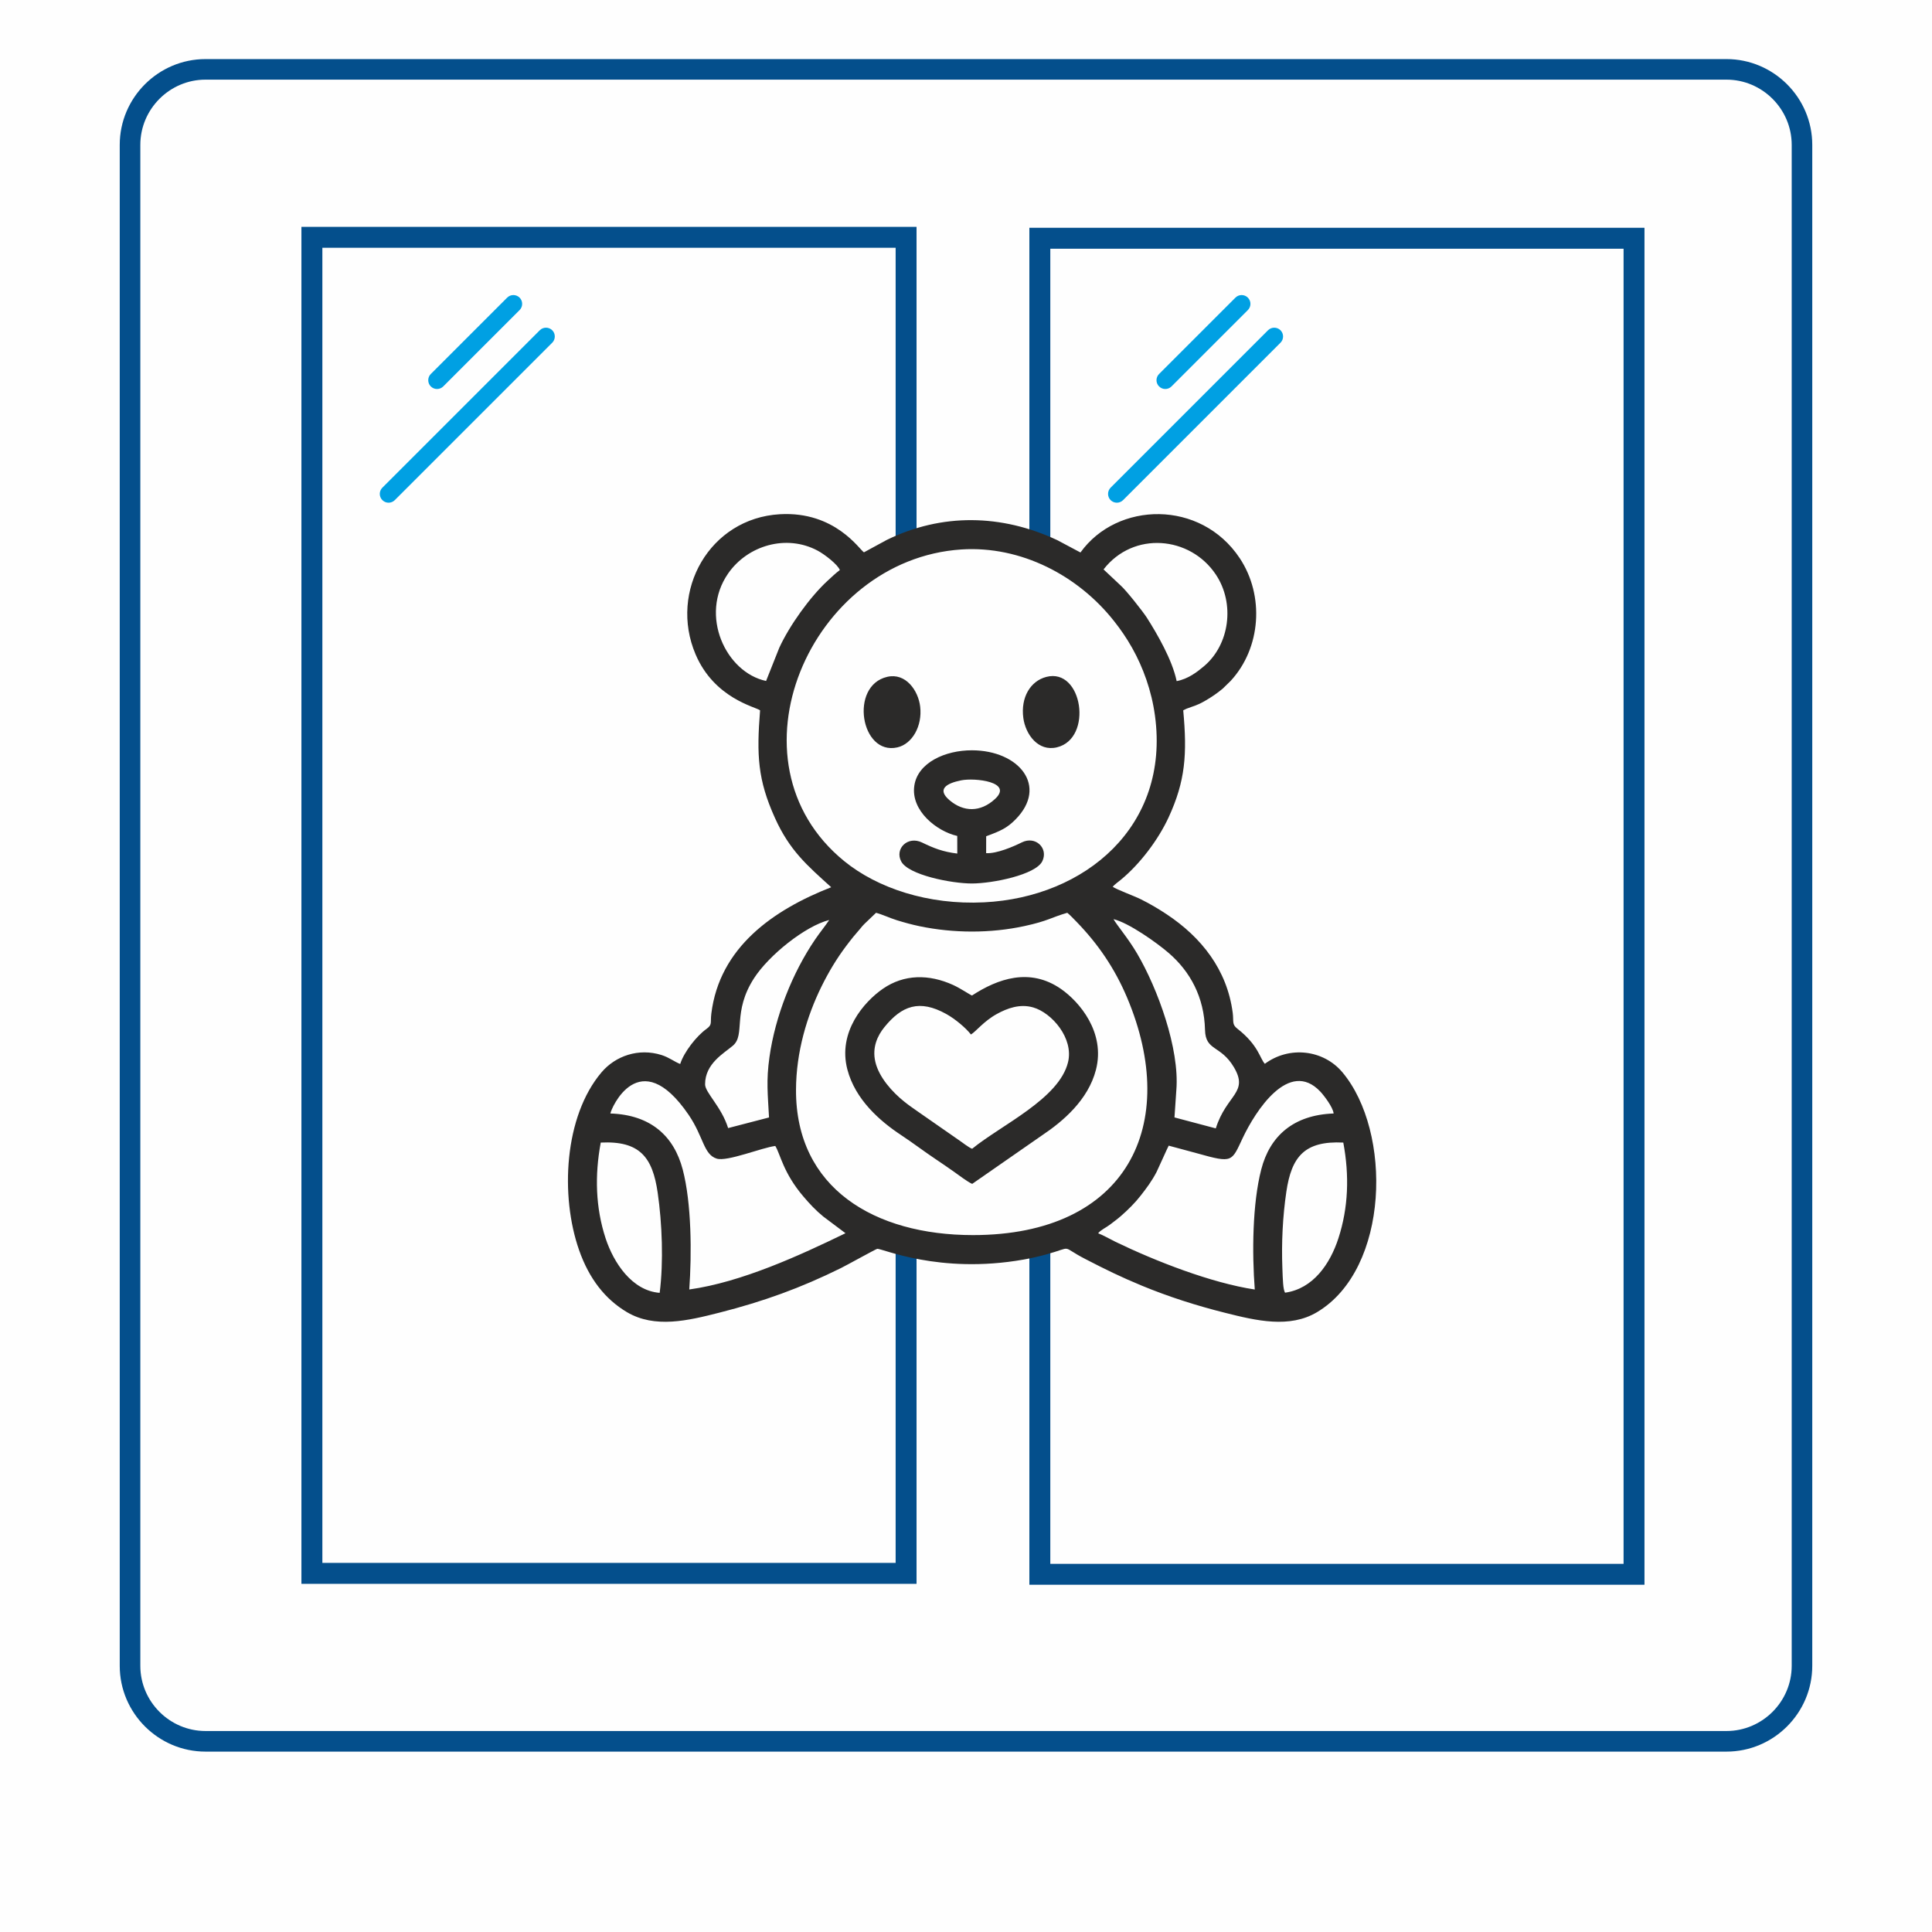 <?xml version="1.0" encoding="UTF-8"?>
<!DOCTYPE svg PUBLIC "-//W3C//DTD SVG 1.1//EN" "http://www.w3.org/Graphics/SVG/1.1/DTD/svg11.dtd">
<!-- Creator: CorelDRAW X7 -->
<svg xmlns="http://www.w3.org/2000/svg" xml:space="preserve" width="166.793mm" height="166.793mm" version="1.1" style="shape-rendering:geometricPrecision; text-rendering:geometricPrecision; image-rendering:optimizeQuality; fill-rule:evenodd; clip-rule:evenodd"
viewBox="0 0 50552 50552"
 xmlns:xlink="http://www.w3.org/1999/xlink">
 <defs>
  <style type="text/css">
   <![CDATA[
    .fil0 {fill:#FEFEFE}
    .fil3 {fill:#2B2A29}
    .fil2 {fill:#00A0E3}
    .fil1 {fill:#044F8C}
   ]]>
  </style>
 </defs>
 <g id="Слой_x0020_1">
  <rect class="fil0" width="50552" height="50552"/>
  <path class="fil1" d="M5377 1546l39798 0c1234,0 2244,1010 2244,2244l0 39798c0,1234 -1010,2244 -2244,2244l-39798 0c-1234,0 -2244,-1010 -2244,-2244l0 -39798c0,-1234 1010,-2244 2244,-2244zm0 538c-937,0 -1705,769 -1705,1706l0 39798c0,937 768,1705 1705,1705l39798 0c937,0 1706,-768 1706,-1705l0 -39798c0,-937 -769,-1706 -1706,-1706l-39798 0z"/>
  <path class="fil1" d="M7887 5936l16095 0 0 8230 -547 0 0 -7683 -15000 0 0 34411 15000 0 0 -8383 547 0 0 8931 -16095 0 0 -35506zm19047 24l16095 0 0 35506 -16095 0 0 -8955 548 0 0 8408 15000 0 0 -34411 -15000 0 0 7658 -548 0 0 -8206z"/>
  <path class="fil2" d="M11272 9786l1998 -1998c90,-90 236,-90 326,0l0 0c89,89 89,236 0,325l-1998 1998c-90,90 -236,90 -326,0l0 0c-89,-89 -89,-236 0,-325zm-1267 2974l4119 -4119c89,-89 236,-89 325,0l1 0c89,90 89,236 0,326l-4120 4119c-89,90 -236,90 -325,0l0 0c-90,-89 -90,-236 0,-326z"/>
  <path class="fil2" d="M30328 9786l1998 -1998c89,-90 236,-90 325,0l0 0c90,89 90,236 0,325l-1998 1998c-89,90 -236,90 -325,0l0 0c-90,-89 -90,-236 0,-325zm-1268 2974l4119 -4119c90,-89 236,-89 326,0l0 0c90,90 90,237 0,326l-4119 4119c-90,90 -236,90 -326,0l0 0c-89,-89 -89,-236 0,-326z"/>
  <path class="fil3" d="M33624 33824c-54,-92 -58,-341 -70,-643 -25,-664 8,-1346 104,-1998 135,-914 472,-1337 1490,-1287 162,864 133,1702 -128,2506 -217,668 -661,1320 -1396,1422zm-10410 -16114c-995,231 -694,2064 265,1846 389,-88 658,-557 598,-1066 -49,-422 -379,-893 -863,-780zm4162 2c-414,108 -673,536 -600,1076 58,427 388,886 880,766 953,-231 669,-2091 -280,-1842zm-2226 2706c355,-72 1370,39 886,487 -385,356 -828,342 -1191,33 -343,-292 -74,-444 305,-520zm-103 1455l1 461c-378,-46 -614,-140 -922,-289 -375,-182 -721,162 -545,495 187,354 1315,578 1852,577 533,-1 1672,-226 1842,-587 159,-340 -181,-665 -537,-489 -221,109 -649,297 -935,283l1 -443c368,-135 545,-213 768,-440 859,-870 94,-1806 -1139,-1809 -698,-2 -1419,321 -1509,924 -98,656 587,1196 1123,1317zm390 8185c-93,-32 -267,-175 -364,-238l-1069 -744c-134,-95 -224,-154 -348,-255 -301,-241 -657,-628 -752,-1037 -89,-378 58,-688 236,-907 456,-563 918,-735 1620,-345 236,131 517,369 645,536 124,-70 335,-348 677,-536 272,-150 604,-273 952,-172 488,141 1064,806 912,1432 -232,960 -1742,1639 -2509,2266zm1 919l1833 -1274c537,-359 1201,-919 1405,-1711 253,-979 -432,-1780 -915,-2116 -817,-566 -1655,-267 -2328,172 -61,-23 -294,-184 -493,-275 -633,-288 -1283,-285 -1838,98 -491,339 -1188,1129 -930,2113 207,789 852,1350 1403,1714 315,208 609,434 926,645 149,98 309,211 458,315 125,87 353,264 479,319zm-8177 2851c-723,-54 -1205,-786 -1415,-1426 -263,-803 -287,-1646 -127,-2506 1024,-50 1356,385 1490,1313 116,804 155,1807 52,2619zm13319 -3851c244,68 509,134 753,203 927,260 889,220 1183,-403 328,-695 1209,-2084 2031,-1215 87,92 333,408 348,573 -1052,38 -1669,590 -1894,1465 -232,900 -242,2181 -169,3141 -1140,-173 -2584,-736 -3642,-1247 -152,-74 -318,-173 -456,-224 62,-86 200,-143 316,-232 98,-75 197,-147 284,-224 184,-161 364,-339 511,-528 153,-196 292,-379 418,-622 41,-80 305,-676 317,-687zm-14609 -842c12,-114 751,-1861 2046,33 395,578 390,1040 736,1148 274,86 1187,-290 1533,-331 134,214 204,700 737,1324 158,186 326,366 518,522l582 437c-1195,580 -2719,1281 -4088,1472 67,-938 60,-2259 -171,-3138 -230,-878 -838,-1432 -1893,-1467zm4857 -618c3,-997 289,-1937 667,-2705 195,-395 401,-733 640,-1052 63,-85 120,-157 190,-245 63,-79 128,-145 189,-222 36,-44 63,-79 102,-116l306 -293c163,42 360,137 547,195 201,62 388,113 592,156 889,185 1852,189 2741,-3 630,-136 700,-227 1124,-348 56,41 190,182 240,233 562,579 999,1215 1325,1986 1404,3324 5,6214 -4034,6214 -2572,0 -4637,-1226 -4629,-3800zm-1776 1000c-174,-558 -602,-928 -603,-1144 -1,-545 493,-812 728,-1013 335,-287 -22,-874 554,-1766 385,-596 1331,-1360 1966,-1522 -120,179 -237,316 -369,510 -597,877 -1045,2011 -1195,3080 -88,621 -42,979 -11,1577l-1070 278zm11728 -1000c86,-1074 -485,-2645 -1028,-3569 -232,-396 -509,-714 -617,-898 399,95 1135,617 1448,888 555,481 926,1145 947,2010 13,557 408,391 755,975 399,672 -192,711 -473,1602l-1081 -287 49 -721zm-5625 -14140c1563,-101 3056,685 3993,1872 174,220 324,436 477,707 283,504 508,1117 596,1774 391,2887 -1824,4749 -4473,4880 -1467,73 -2791,-373 -3657,-1077 -3196,-2602 -898,-7897 3064,-8156zm3720 522c782,-1008 2265,-874 2938,134 508,761 359,1835 -310,2399 -177,149 -412,333 -715,390 -115,-560 -519,-1250 -780,-1660 -104,-163 -549,-725 -683,-840l-450 -423zm-8830 2919c-1051,-224 -1753,-1713 -994,-2811 512,-739 1528,-1036 2345,-598 185,99 527,365 579,507 -107,78 -220,188 -320,279 -465,429 -997,1172 -1265,1755l-345 868zm2561 -3366c-115,-67 -753,-1079 -2199,-997 -1841,105 -2910,2014 -2207,3666 491,1154 1567,1373 1688,1465 -93,1179 -62,1816 388,2814 385,855 840,1241 1473,1815 -1513,592 -2924,1570 -3137,3310 -30,250 34,281 -133,402 -255,184 -582,599 -681,913 -156,-60 -282,-169 -490,-235 -598,-188 -1202,23 -1566,450 -983,1155 -1087,3237 -590,4654 262,749 683,1287 1252,1624 731,432 1599,222 2417,14 1164,-296 2132,-648 3181,-1166 143,-70 910,-496 950,-504 113,-21 1616,672 3828,281 202,-36 391,-79 592,-134 747,-205 346,-232 1028,120 527,272 911,462 1478,697 696,287 1416,519 2187,712 808,203 1676,410 2397,-20 1900,-1133 1967,-4726 662,-6277 -497,-591 -1390,-695 -2028,-221 -130,-134 -161,-483 -721,-920 -146,-114 -91,-187 -120,-414 -148,-1133 -824,-1977 -1723,-2575 -205,-136 -438,-276 -687,-399 -155,-78 -632,-253 -731,-325 44,-54 160,-138 218,-186 491,-405 971,-1035 1246,-1630 439,-952 488,-1654 382,-2800l86 -42c191,-74 257,-76 475,-200 176,-100 338,-212 473,-326l207 -202c795,-861 890,-2230 236,-3213 -1020,-1533 -3205,-1486 -4166,-147l-607 -323c-1454,-681 -3016,-713 -4464,-4l-594 323z"/>
 </g>
</svg>
